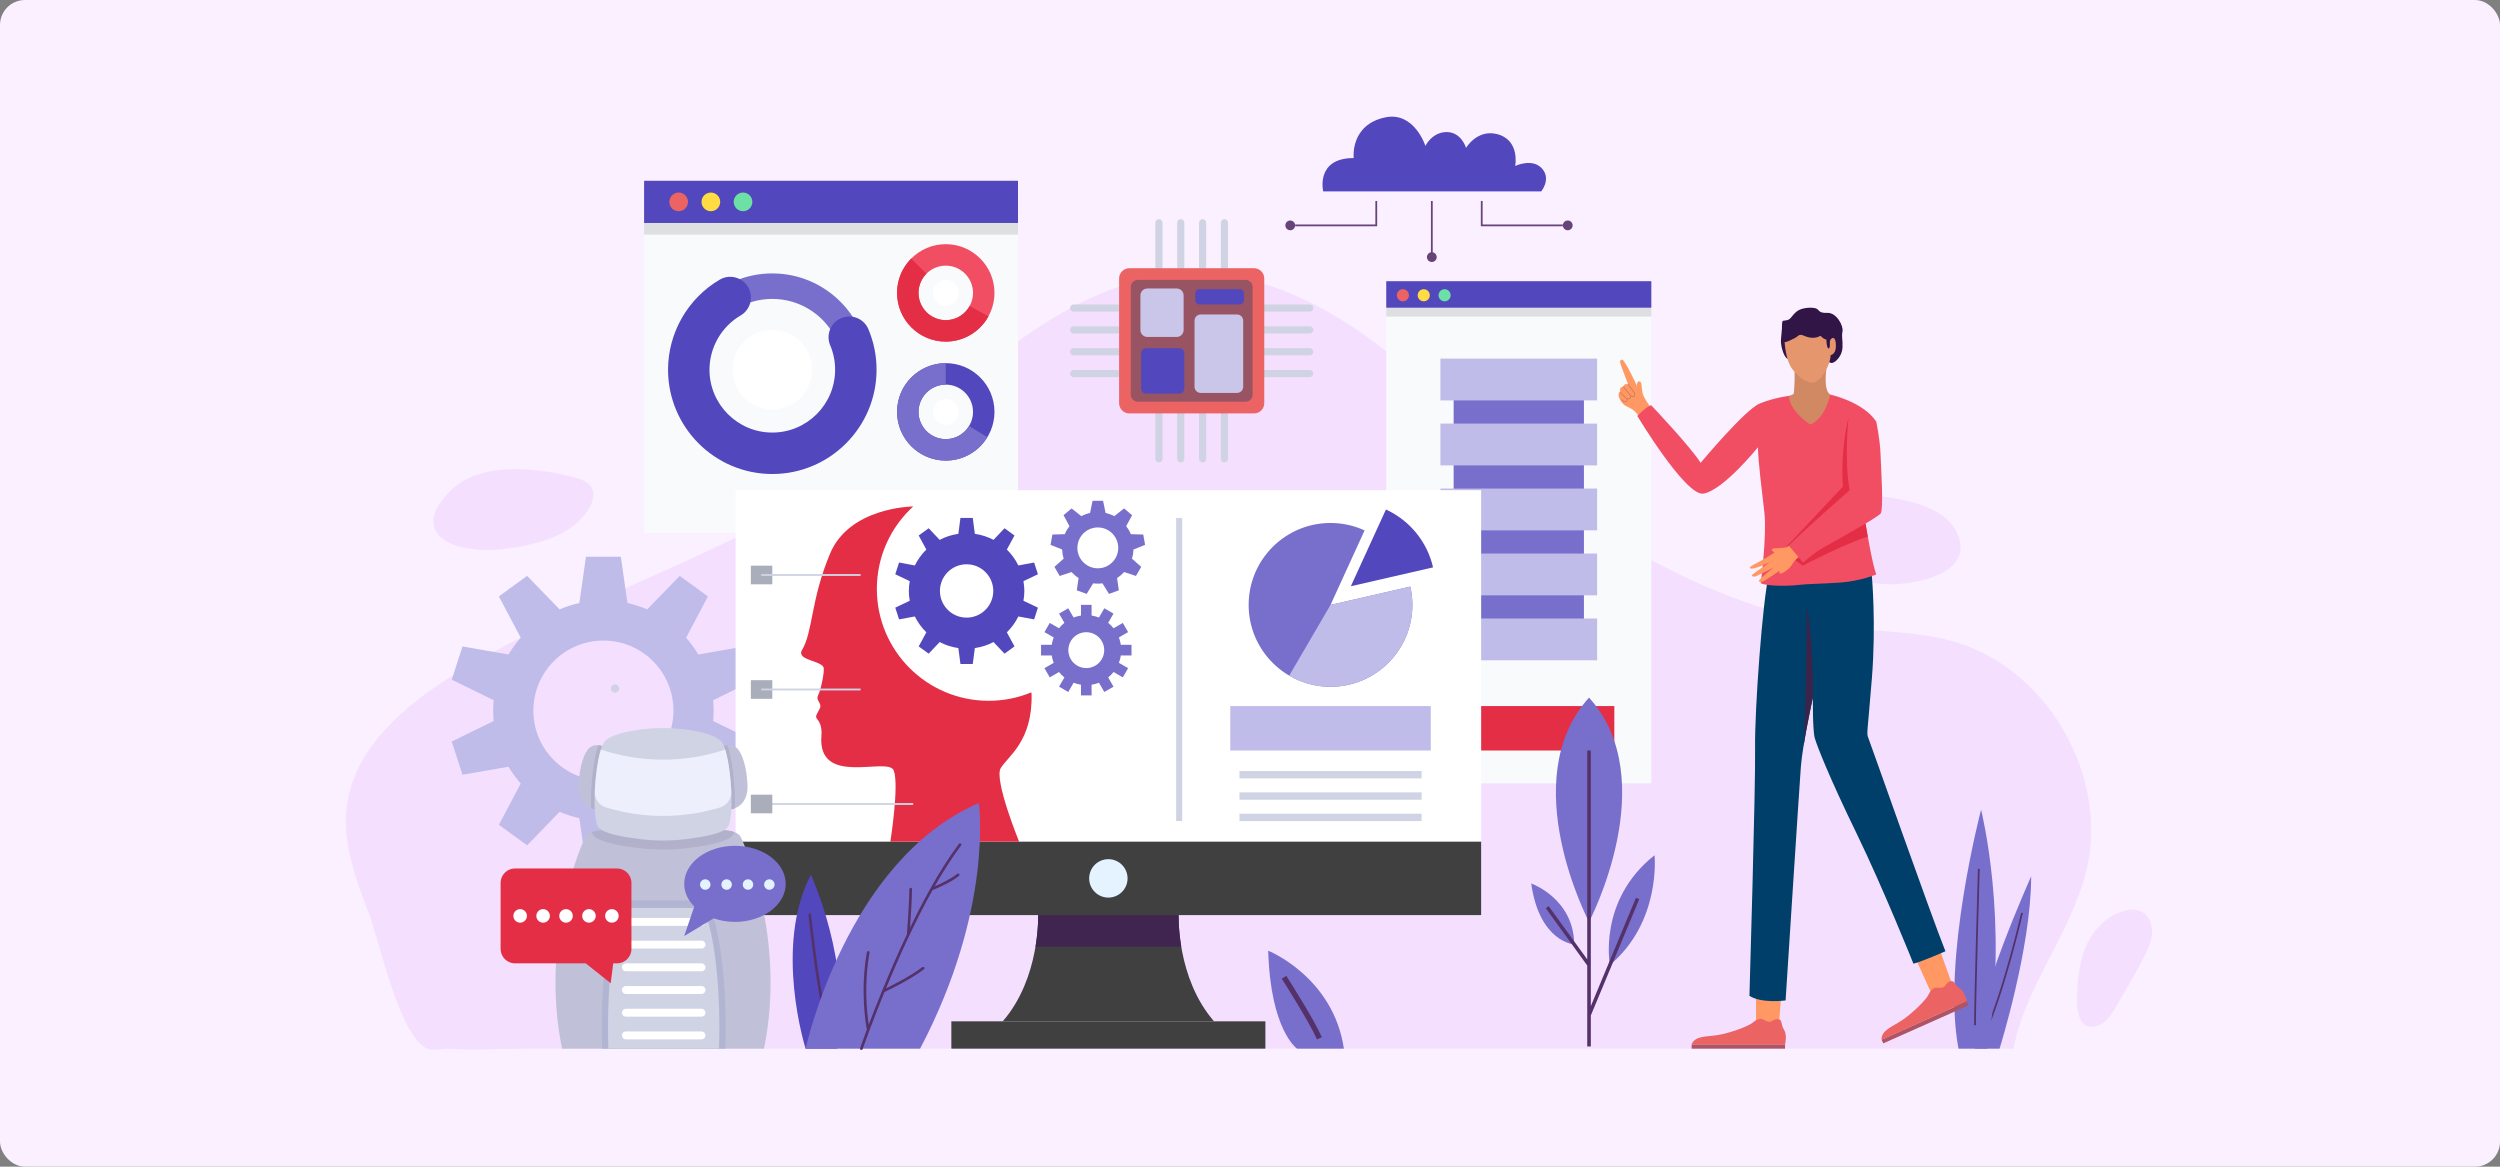 <svg width="1200" height="560" viewBox="0 0 1200 560" fill="none" xmlns="http://www.w3.org/2000/svg">
<rect x="0" y="0" width="1200" height="560" fill="#808080" stroke="none"/>
<rect width="1200" height="560" rx="12" fill="#FAF0FF"/>
<g clip-path="url(#clip0_1135_28437)">
<path d="M202.681 501.854C203.449 502.484 204.235 502.997 205.036 503.378C207.371 504.49 212.562 503.179 215.153 503.353C227.763 504.203 240.735 503.353 253.371 503.353H962.045C962.279 503.353 966.45 503.476 966.472 503.353C971.679 474.617 993.685 448.305 1001.2 418.893C1012.74 373.758 983.815 322.123 939.305 308.408C921.419 302.898 903.366 303.644 885.026 300.901C865.76 298.019 846.895 292.738 828.761 285.654C791.364 271.043 757.11 248.891 726.727 222.789C703.229 202.602 681.682 180.048 656.539 161.954C631.396 143.859 601.6 130.199 570.641 131.144C544.158 131.952 519.003 143.37 496.966 158.082C451.374 188.522 414.401 226.947 365.014 252.168C316.909 276.733 265.611 294.929 219.318 323.041C194.534 338.09 169.468 359.215 166.331 388.042C164.485 405.002 170.684 421.691 176.777 437.625C182.129 451.622 190.387 491.777 202.681 501.854Z" fill="#F4DFFF"/>
<path d="M214.522 237.345C210.964 241.469 207.233 246.42 208.159 251.788C209.202 257.837 215.677 261.306 221.658 262.676C231.552 264.941 241.921 263.954 251.86 261.899C264.097 259.369 277.086 254.365 283.083 243.399C284.513 240.782 285.478 237.603 284.342 234.845C282.961 231.49 279.086 230.02 275.576 229.104C256.699 224.178 228.545 221.091 214.522 237.345Z" fill="#F4DFFF"/>
<path d="M881.746 237.599C879.624 237.744 877.483 237.97 875.479 238.682C868.336 241.223 864.561 249.86 866.059 257.294C867.557 264.728 873.326 270.759 880.041 274.281C886.756 277.802 894.372 279.157 901.886 280.161C915.6 281.995 951.398 275.989 938.219 253.689C929.426 238.812 896.282 236.605 881.747 237.596L881.746 237.599Z" fill="#F4DFFF"/>
<path d="M999.97 457.567C1003 448.394 1009.88 440.097 1019.13 437.324C1021.94 436.482 1025.09 436.187 1027.73 437.461C1031.33 439.191 1033.12 443.486 1032.99 447.473C1032.87 451.461 1031.18 455.218 1029.4 458.785C1025.35 466.888 1020.64 474.644 1016.13 482.503C1014.65 485.072 1013.17 487.693 1011.03 489.74C1008.88 491.787 1005.94 493.212 1003 492.824C992.914 491.491 997.853 463.98 999.971 457.567H999.97Z" fill="#F4DFFF"/>
<path d="M342.55 341.091C342.55 339.411 342.462 337.752 342.31 336.111L362.446 326.238L357.269 310.302L335.179 314.151C333.479 311.281 331.514 308.589 329.32 306.101L339.812 286.267L326.259 276.418L310.656 292.513C307.634 291.204 304.463 290.173 301.179 289.44L298.013 267.236H281.261L278.095 289.44C274.811 290.171 271.642 291.202 268.618 292.513L253.015 276.418L239.462 286.267L249.953 306.101C247.759 308.589 245.795 311.281 244.095 314.151L222.005 310.302L216.828 326.238L236.964 336.111C236.81 337.752 236.724 339.41 236.724 341.091C236.724 342.773 236.812 344.431 236.964 346.07L216.828 355.945L222.005 371.881L244.095 368.031C245.795 370.9 247.759 373.594 249.953 376.081L239.462 395.915L253.015 405.765L268.618 389.669C271.64 390.979 274.811 392.011 278.095 392.742L281.261 414.946H298.013L301.179 392.742C304.463 392.011 307.632 390.98 310.656 389.669L326.259 405.765L339.812 395.915L329.32 376.081C331.514 373.594 333.479 370.902 335.179 368.031L357.269 371.881L362.446 355.945L342.31 346.07C342.464 344.431 342.55 342.771 342.55 341.091ZM289.638 374.714C271.074 374.714 256.026 359.661 256.026 341.091C256.026 322.522 271.074 307.469 289.638 307.469C308.203 307.469 323.251 322.522 323.251 341.091C323.251 359.661 308.203 374.714 289.638 374.714Z" fill="#C0BCEA"/>
<path d="M948 503.355H959.784C959.784 503.355 974.965 454.981 974.965 420.631C974.965 420.631 948 480.537 948 503.355Z" fill="#786FCC"/>
<path d="M952.937 496.651L952.156 496.292C961.384 476.226 970.072 438.458 970.156 438.078L970.995 438.269C970.907 438.651 962.202 476.504 952.937 496.651Z" fill="#543169"/>
<path d="M950.925 388.676C950.925 388.676 931.948 460.611 940.081 503.355H953.908C964.481 442.505 950.925 388.676 950.925 388.676Z" fill="#786FCC"/>
<path d="M948.42 492.135L947.562 492.132C947.617 477.919 949.386 417.611 949.405 417.002L950.263 417.029C950.244 417.636 948.475 477.933 948.42 492.135Z" fill="#543169"/>
<path d="M792.624 134.982H665.406V376.02H792.624V134.982Z" fill="#F9FAFC"/>
<path d="M792.624 134.982H665.406V151.963H792.624V134.982Z" fill="#DEDFE0"/>
<path d="M792.624 134.982H665.406V147.692H792.624V134.982Z" fill="#5247BD"/>
<path d="M673.389 144.631C674.993 144.631 676.293 143.33 676.293 141.725C676.293 140.121 674.993 138.82 673.389 138.82C671.785 138.82 670.484 140.121 670.484 141.725C670.484 143.33 671.785 144.631 673.389 144.631Z" fill="#EB6463"/>
<path d="M683.396 144.631C685.001 144.631 686.301 143.33 686.301 141.725C686.301 140.121 685.001 138.82 683.396 138.82C681.792 138.82 680.492 140.121 680.492 141.725C680.492 143.33 681.792 144.631 683.396 144.631Z" fill="#FFDD42"/>
<path d="M693.404 144.631C695.008 144.631 696.309 143.33 696.309 141.725C696.309 140.121 695.008 138.82 693.404 138.82C691.8 138.82 690.5 140.121 690.5 141.725C690.5 143.33 691.8 144.631 693.404 144.631Z" fill="#6CE0A5"/>
<path d="M760.285 184.473H697.75V316.132H760.285V184.473Z" fill="#786FCC"/>
<path d="M766.619 172.135H691.406V192.202H766.619V172.135Z" fill="#C0BCEA"/>
<path d="M766.619 203.32H691.406V223.388H766.619V203.32Z" fill="#C0BCEA"/>
<path d="M766.619 234.508H691.406V254.575H766.619V234.508Z" fill="#C0BCEA"/>
<path d="M766.619 265.693H691.406V285.761H766.619V265.693Z" fill="#C0BCEA"/>
<path d="M766.619 296.879H691.406V316.947H766.619V296.879Z" fill="#C0BCEA"/>
<path d="M774.881 338.912H683.156V360.246H774.881V338.912Z" fill="#E42E45"/>
<path d="M762.733 334.846C726.947 374.438 762.733 442.506 762.733 442.506C762.733 442.506 798.52 374.44 762.733 334.846Z" fill="#786FCC"/>
<path d="M794.183 410.506C766.8 432.2 772.769 463.162 772.769 463.162C797.437 442.506 794.183 410.506 794.183 410.506Z" fill="#786FCC"/>
<path d="M755.613 453.335C755.613 453.335 738.96 452.269 734.984 424.064C734.984 424.064 755.456 431.261 755.613 453.335Z" fill="#786FCC"/>
<path d="M786.843 431.607L785.258 430.947L763.593 482.957V360.248H761.876V460.513L743.368 434.952L741.977 435.959L761.876 463.44V502.309H763.593V487.426L786.843 431.607Z" fill="#543169"/>
<path d="M488.646 86.779H309.172V255.749H488.646V86.779Z" fill="#F9FAFC"/>
<path d="M488.646 86.779H309.172V112.609H488.646V86.779Z" fill="#DEDFE0"/>
<path d="M370.71 223.698C345.225 223.698 324.492 202.959 324.492 177.467C324.492 151.975 345.225 131.236 370.71 131.236C396.195 131.236 416.929 151.975 416.929 177.467C416.929 202.959 396.195 223.698 370.71 223.698ZM370.71 143.48C351.973 143.48 336.732 158.727 336.732 177.467C336.732 196.208 351.975 211.455 370.71 211.455C389.446 211.455 404.689 196.208 404.689 177.467C404.689 158.727 389.446 143.48 370.71 143.48Z" fill="#786FCC"/>
<path d="M370.706 227.526C343.111 227.526 320.664 205.071 320.664 177.47C320.664 159.751 330.172 143.185 345.479 134.234C350.22 131.462 356.309 133.059 359.082 137.801C361.855 142.543 360.257 148.636 355.516 151.407C346.285 156.805 340.552 166.791 340.552 177.47C340.552 194.101 354.079 207.632 370.706 207.632C387.332 207.632 400.859 194.101 400.859 177.47C400.859 173.395 400.064 169.445 398.494 165.732C396.355 160.673 398.722 154.837 403.781 152.697C408.838 150.559 414.673 152.924 416.813 157.985C419.424 164.162 420.749 170.719 420.749 177.47C420.749 205.072 398.298 227.526 370.706 227.526Z" fill="#5247BD"/>
<path d="M370.707 196.587C381.263 196.587 389.82 188.027 389.82 177.468C389.82 166.909 381.263 158.35 370.707 158.35C360.151 158.35 351.594 166.909 351.594 177.468C351.594 188.027 360.151 196.587 370.707 196.587Z" fill="white"/>
<path d="M488.646 86.779H309.172V107.027H488.646V86.779Z" fill="#5247BD"/>
<path d="M453.966 163.979C441.074 163.979 430.586 153.488 430.586 140.592C430.586 127.696 441.074 117.205 453.966 117.205C466.859 117.205 477.347 127.698 477.347 140.592C477.347 153.486 466.857 163.979 453.966 163.979ZM453.966 127.51C446.756 127.51 440.889 133.378 440.889 140.592C440.889 147.806 446.756 153.674 453.966 153.674C461.177 153.674 467.045 147.806 467.045 140.592C467.045 133.378 461.179 127.51 453.966 127.51Z" fill="#F24E63"/>
<path d="M453.966 163.98C441.074 163.98 430.586 153.489 430.586 140.593C430.586 134.375 432.998 128.522 437.378 124.111L444.687 131.374C442.238 133.84 440.889 137.114 440.889 140.593C440.889 147.806 446.756 153.676 453.966 153.676C458.738 153.676 463.134 151.073 465.436 146.885L474.464 151.851C470.351 159.332 462.496 163.98 453.966 163.98Z" fill="#E42E45"/>
<path d="M453.966 221.086C441.074 221.086 430.586 210.595 430.586 197.699C430.586 184.803 441.074 174.311 453.966 174.311C466.859 174.311 477.347 184.803 477.347 197.699C477.347 210.595 466.857 221.086 453.966 221.086ZM453.966 184.617C446.756 184.617 440.889 190.485 440.889 197.699C440.889 204.913 446.756 210.782 453.966 210.782C461.177 210.782 467.045 204.913 467.045 197.699C467.045 190.485 461.179 184.617 453.966 184.617Z" fill="#5247BD"/>
<path d="M453.966 221.086C441.074 221.086 430.586 210.595 430.586 197.699C430.586 184.803 441.074 174.311 453.966 174.311V184.615C446.756 184.615 440.889 190.483 440.889 197.697C440.889 204.912 446.756 210.78 453.966 210.78C458.566 210.78 462.745 208.43 465.145 204.496L473.939 209.862C469.655 216.89 462.187 221.086 453.966 221.086Z" fill="#786FCC"/>
<path d="M325.762 101.385C328.236 101.385 330.242 99.379 330.242 96.903C330.242 94.428 328.236 92.422 325.762 92.422C323.287 92.422 321.281 94.428 321.281 96.903C321.281 99.379 323.287 101.385 325.762 101.385Z" fill="#EB6463"/>
<path d="M341.215 101.385C343.689 101.385 345.695 99.379 345.695 96.903C345.695 94.428 343.689 92.422 341.215 92.422C338.74 92.422 336.734 94.428 336.734 96.903C336.734 99.379 338.74 101.385 341.215 101.385Z" fill="#FFDD42"/>
<path d="M356.652 101.385C359.127 101.385 361.133 99.379 361.133 96.903C361.133 94.428 359.127 92.422 356.652 92.422C354.178 92.422 352.172 94.428 352.172 96.903C352.172 99.379 354.178 101.385 356.652 101.385Z" fill="#6CE0A5"/>
<path d="M460.18 140.592C460.18 144.021 457.401 146.8 453.973 146.8C450.545 146.8 447.766 144.021 447.766 140.592C447.766 137.162 450.545 134.383 453.973 134.383C457.401 134.383 460.18 137.162 460.18 140.592Z" fill="white"/>
<path d="M460.18 197.699C460.18 201.128 457.401 203.908 453.973 203.908C450.545 203.908 447.766 201.128 447.766 197.699C447.766 194.27 450.545 191.49 453.973 191.49C457.401 191.49 460.18 194.27 460.18 197.699Z" fill="white"/>
<path d="M710.951 235.281H353.086V439.25H710.951V235.281Z" fill="white"/>
<path d="M686.775 338.912H590.531V360.246H686.775V338.912Z" fill="#C0BCEA"/>
<path d="M682.367 370.1H594.945V373.624H682.367V370.1Z" fill="#CFD3E3"/>
<path d="M682.367 380.342H594.945V383.867H682.367V380.342Z" fill="#CFD3E3"/>
<path d="M682.367 390.588H594.945V394.113H682.367V390.588Z" fill="#CFD3E3"/>
<path d="M710.951 403.998H353.086V439.252H710.951V403.998Z" fill="#404040"/>
<path d="M541.233 421.625C541.233 426.717 537.105 430.845 532.015 430.845C526.924 430.845 522.797 426.717 522.797 421.625C522.797 416.533 526.924 412.404 532.015 412.404C537.105 412.404 541.233 416.533 541.233 421.625Z" fill="#E4F3FF"/>
<path d="M607.385 490.234H456.648V503.354H607.385V490.234Z" fill="#404040"/>
<path d="M582.733 490.234C564.66 469.444 565.743 439.252 565.743 439.252H498.302C498.302 439.252 499.386 469.444 481.312 490.234H582.733Z" fill="#404040"/>
<path d="M498.305 439.252C498.305 439.252 498.526 445.566 497.047 454.399H567.005C565.526 445.566 565.747 439.252 565.747 439.252H498.305Z" fill="#3F254F"/>
<path d="M676.961 281.552L638.656 290.344L655.012 254.596C650.03 252.312 644.494 251.029 638.656 251.029C616.948 251.029 599.352 268.631 599.352 290.346C599.352 312.061 616.948 329.661 638.656 329.661C660.363 329.661 677.96 312.059 677.96 290.346C677.96 287.321 677.607 284.382 676.961 281.554V281.552Z" fill="#786FCC"/>
<path d="M648.398 281.398L687.867 272.339C685.038 259.958 676.545 249.743 665.252 244.564L648.4 281.398H648.398Z" fill="#5247BD"/>
<path d="M618.836 324.29C624.656 327.698 631.426 329.66 638.655 329.66C660.362 329.66 677.959 312.058 677.959 290.345C677.959 287.321 677.606 284.381 676.96 281.553L638.655 290.345L618.836 324.29Z" fill="#C0BCEA"/>
<path d="M567.439 248.609H564.547V394.112H567.439V248.609Z" fill="#CFD3E3"/>
<path d="M370.708 326.484H360.406V335.433H370.708V326.484Z" fill="#AAADBA"/>
<path d="M438.374 243.066C438.365 243.076 438.355 243.086 438.344 243.095C438.366 243.095 438.4 243.095 438.4 243.095L438.374 243.066Z" fill="white"/>
<path d="M480.325 368.744C483.579 363.139 495.869 355.908 495.146 332.767L494.978 332.359C488.683 334.952 481.788 336.383 474.557 336.383C444.919 336.383 420.893 312.35 420.893 282.704C420.893 267.021 427.617 252.911 438.337 243.096C437.199 243.11 407.665 243.709 398.448 265.694C389.05 288.111 390.316 303.117 384.893 312.157C384.893 312.157 383.447 314.146 386.339 315.773C389.23 317.399 395.014 318.303 395.376 320.654C395.737 323.004 393.93 331.439 392.665 333.788C391.399 336.138 394.653 337.585 393.568 339.936C392.484 342.286 391.039 343.732 392.122 344.998C393.206 346.264 394.663 348.626 394.291 352.953C392.122 378.145 426.282 362.959 428.992 369.828C431.704 376.699 427.366 403.998 427.366 403.998H489.179C489.179 403.998 477.07 374.349 480.325 368.744Z" fill="#E42E45"/>
<path d="M491.688 283.658C491.688 282.051 491.522 280.483 491.258 278.949L498.207 275.643L496.379 270.011L488.815 271.421C487.408 268.568 485.541 265.988 483.286 263.792L486.958 257.04L482.169 253.559L476.89 259.134C474.143 257.682 471.119 256.7 467.923 256.242L466.926 248.605H461.008L460.01 256.242C456.814 256.7 453.789 257.683 451.043 259.134L445.765 253.559L440.975 257.04L444.648 263.792C442.393 265.988 440.525 268.568 439.119 271.421L431.555 270.011L429.727 275.643L436.675 278.949C436.412 280.483 436.246 282.051 436.246 283.658C436.246 285.266 436.412 286.833 436.675 288.367L429.727 291.674L431.555 297.306L439.119 295.895C440.525 298.749 442.393 301.329 444.648 303.525L440.975 310.277L445.765 313.758L451.043 308.183C453.791 309.635 456.814 310.617 460.01 311.075L461.008 318.711H466.926L467.923 311.075C471.119 310.617 474.143 309.634 476.89 308.183L482.169 313.758L486.958 310.277L483.286 303.525C485.542 301.331 487.408 298.749 488.815 295.895L496.379 297.306L498.207 291.674L491.258 288.367C491.522 286.833 491.688 285.266 491.688 283.658ZM463.967 296.462C456.897 296.462 451.167 290.73 451.167 283.658C451.167 276.587 456.897 270.855 463.967 270.855C471.036 270.855 476.767 276.587 476.767 283.658C476.767 290.73 471.036 296.462 463.967 296.462Z" fill="#5247BD"/>
<path d="M543.132 314.615V309.517H538.003C537.815 308.287 537.5 307.101 537.061 305.973L541.497 303.412L538.949 298.998L534.516 301.558C533.747 300.601 532.879 299.732 531.922 298.963L534.481 294.528L530.068 291.979L527.507 296.416C526.38 295.976 525.196 295.661 523.965 295.473V290.342H518.868V295.473C517.639 295.661 516.453 295.976 515.326 296.416L512.765 291.979L508.352 294.528L510.911 298.963C509.954 299.732 509.086 300.601 508.317 301.558L503.886 298.998L501.337 303.412L505.774 305.973C505.335 307.101 505.019 308.287 504.831 309.517H499.703V314.615H504.831C505.019 315.845 505.335 317.031 505.774 318.159L501.337 320.72L503.886 325.134L508.317 322.574C509.086 323.531 509.954 324.402 510.911 325.169L508.352 329.603L512.765 332.152L515.326 327.716C516.453 328.156 517.637 328.471 518.868 328.659V333.789H523.965V328.659C525.194 328.471 526.38 328.156 527.507 327.716L530.068 332.152L534.481 329.603L531.922 325.169C532.879 324.4 533.747 323.531 534.516 322.574L538.949 325.134L541.497 320.72L537.061 318.159C537.5 317.031 537.815 315.846 538.003 314.615H543.132ZM521.415 320.676C516.662 320.676 512.809 316.822 512.809 312.068C512.809 307.313 516.662 303.459 521.415 303.459C526.168 303.459 530.021 307.313 530.021 312.068C530.021 316.822 526.168 320.676 521.415 320.676Z" fill="#786FCC"/>
<path d="M544.087 263.747L549.643 261.542L548.767 256.571L542.815 256.4C542.24 255.012 541.476 253.725 540.574 252.549L543.411 247.291L539.546 244.047L534.869 247.747C533.563 247.066 532.159 246.549 530.682 246.222L529.478 240.381H524.431L523.227 246.222C521.75 246.55 520.348 247.066 519.04 247.747L514.363 244.047L510.498 247.291L513.335 252.549C512.433 253.725 511.671 255.012 511.094 256.4L505.142 256.571L504.266 261.542L509.822 263.747C509.889 265.269 510.135 266.745 510.573 268.138L506.126 272.094L508.649 276.464L514.319 274.582C515.325 275.677 516.465 276.64 517.722 277.445L516.855 283.351L521.596 285.076L524.729 279.992C525.458 280.086 526.197 280.152 526.953 280.152C527.709 280.152 528.447 280.086 529.177 279.992L532.31 285.076L537.051 283.351L536.183 277.445C537.441 276.64 538.581 275.677 539.586 274.582L545.257 276.464L547.78 272.094L543.333 268.138C543.77 266.743 544.017 265.269 544.084 263.747H544.087ZM526.956 272.789C521.541 272.789 517.152 268.398 517.152 262.982C517.152 257.565 521.541 253.173 526.956 253.173C532.371 253.173 536.76 257.564 536.76 262.982C536.76 268.4 532.371 272.789 526.956 272.789Z" fill="#786FCC"/>
<path d="M370.708 271.523H360.406V280.473H370.708V271.523Z" fill="#AAADBA"/>
<path d="M413.091 275.545H365.375V276.448H413.091V275.545Z" fill="#CFD3E3"/>
<path d="M413.091 330.506H365.375V331.409H413.091V330.506Z" fill="#CFD3E3"/>
<path d="M438.339 385.467H365.375V386.37H438.339V385.467Z" fill="#CFD3E3"/>
<path d="M370.708 381.443H360.406V390.392H370.708V381.443Z" fill="#AAADBA"/>
<path d="M389.23 419.906C371.157 454.347 386.699 503.353 386.699 503.353H401.854C409.057 462.418 389.23 419.906 389.23 419.906Z" fill="#5247BD"/>
<path d="M395.739 487.443C395.446 487.443 395.181 487.241 395.112 486.941C391.352 470.462 388.083 439.45 388.051 439.138C388.013 438.784 388.27 438.467 388.625 438.431C388.98 438.412 389.296 438.65 389.332 439.005C389.365 439.315 392.625 470.252 396.368 486.657C396.447 487.002 396.23 487.349 395.884 487.427C395.835 487.438 395.787 487.445 395.739 487.445V487.443Z" fill="#543169"/>
<path d="M469.843 385.467C406.223 412.857 386.703 503.355 386.703 503.355H441.648C477.073 436.024 469.843 385.467 469.843 385.467Z" fill="#786FCC"/>
<path d="M461.202 404.93C460.917 404.71 460.514 404.77 460.3 405.054C455.619 411.23 451.018 418.563 446.632 426.395C446.591 426.45 446.557 426.507 446.535 426.571C443.149 432.626 439.896 438.973 436.832 445.318C437.176 440.29 437.779 430.85 437.779 426.775C437.779 426.419 437.491 426.13 437.136 426.13C436.782 426.13 436.492 426.419 436.492 426.775C436.492 432.317 435.356 447.977 435.319 448.485C430.86 457.903 426.854 467.182 423.498 475.361C423.451 475.431 423.419 475.508 423.402 475.593C420.855 481.808 418.683 487.376 416.988 491.847C416.179 486.51 414.618 472.564 417.382 457.262C417.444 456.913 417.212 456.578 416.863 456.513C416.507 456.457 416.177 456.683 416.114 457.032C412.738 475.731 415.743 492.454 416.085 494.242C414.054 499.67 412.898 502.997 412.848 503.143C412.732 503.478 412.911 503.846 413.246 503.962C413.315 503.985 413.386 503.996 413.456 503.996C413.725 503.996 413.972 503.828 414.065 503.562C414.159 503.29 418.15 491.803 424.551 476.176C426.281 475.362 437.012 470.234 443.489 465.251C443.771 465.034 443.823 464.629 443.607 464.349C443.39 464.066 442.986 464.013 442.703 464.231C437.259 468.419 428.723 472.727 425.281 474.397C431.179 460.123 438.971 442.734 447.607 427.277C449.031 426.703 456.538 423.591 460.321 420.395C460.592 420.168 460.627 419.76 460.398 419.489C460.169 419.217 459.762 419.184 459.49 419.413C456.64 421.82 451.38 424.26 448.649 425.442C452.735 418.26 456.993 411.542 461.321 405.83C461.536 405.546 461.481 405.143 461.197 404.928L461.202 404.93Z" fill="#543169"/>
<path d="M608.742 456.336C609.826 494.573 622.569 503.354 622.569 503.354H645.071C639.92 468.81 608.742 456.336 608.742 456.336Z" fill="#786FCC"/>
<path d="M632.132 498.888C628.42 490.401 615.382 469.982 615.25 469.777L617.42 468.389C617.96 469.234 630.7 489.183 634.492 497.854L632.133 498.888H632.132Z" fill="#543169"/>
<path d="M557.997 131.773H554.562V106.915C554.562 105.966 555.331 105.197 556.28 105.197C557.228 105.197 557.997 105.966 557.997 106.915V131.773Z" fill="#CFD3E3"/>
<path d="M568.481 131.773H565.047V106.915C565.047 105.966 565.815 105.197 566.764 105.197C567.713 105.197 568.481 105.966 568.481 106.915V131.773Z" fill="#CFD3E3"/>
<path d="M578.966 131.773H575.531V106.915C575.531 105.966 576.3 105.197 577.248 105.197C578.197 105.197 578.966 105.966 578.966 106.915V131.773Z" fill="#CFD3E3"/>
<path d="M589.45 131.773H586.016V106.915C586.016 105.966 586.784 105.197 587.733 105.197C588.682 105.197 589.45 105.966 589.45 106.915V131.773Z" fill="#CFD3E3"/>
<path d="M586.016 195.412H589.45V220.27C589.45 221.219 588.682 221.988 587.733 221.988C586.784 221.988 586.016 221.219 586.016 220.27V195.412Z" fill="#CFD3E3"/>
<path d="M575.531 195.412H578.966V220.27C578.966 221.219 578.197 221.988 577.248 221.988C576.3 221.988 575.531 221.219 575.531 220.27V195.412Z" fill="#CFD3E3"/>
<path d="M565.047 195.412H568.481V220.27C568.481 221.219 567.713 221.988 566.764 221.988C565.815 221.988 565.047 221.219 565.047 220.27V195.412Z" fill="#CFD3E3"/>
<path d="M554.562 195.412H557.997V220.27C557.997 221.219 557.228 221.988 556.28 221.988C555.331 221.988 554.562 221.219 554.562 220.27V195.412Z" fill="#CFD3E3"/>
<path d="M603.812 149.58V146.145H628.664C629.613 146.145 630.381 146.913 630.381 147.862C630.381 148.811 629.613 149.58 628.664 149.58H603.812Z" fill="#CFD3E3"/>
<path d="M603.812 160.066V156.631H628.664C629.613 156.631 630.381 157.399 630.381 158.349C630.381 159.298 629.613 160.066 628.664 160.066H603.812Z" fill="#CFD3E3"/>
<path d="M603.812 170.553V167.117H628.664C629.613 167.117 630.381 167.886 630.381 168.835C630.381 169.784 629.613 170.553 628.664 170.553H603.812Z" fill="#CFD3E3"/>
<path d="M603.812 181.039V177.604H628.664C629.613 177.604 630.381 178.372 630.381 179.321C630.381 180.27 629.613 181.039 628.664 181.039H603.812Z" fill="#CFD3E3"/>
<path d="M540.194 177.604V181.039H515.342C514.393 181.039 513.625 180.27 513.625 179.321C513.625 178.372 514.393 177.604 515.342 177.604H540.194Z" fill="#CFD3E3"/>
<path d="M540.194 167.117V170.553H515.342C514.393 170.553 513.625 169.784 513.625 168.835C513.625 167.886 514.393 167.117 515.342 167.117H540.194Z" fill="#CFD3E3"/>
<path d="M540.194 156.631V160.066H515.342C514.393 160.066 513.625 159.298 513.625 158.349C513.625 157.399 514.393 156.631 515.342 156.631H540.194Z" fill="#CFD3E3"/>
<path d="M540.194 146.146V149.582H515.342C514.393 149.582 513.625 148.813 513.625 147.864C513.625 146.915 514.393 146.146 515.342 146.146H540.194Z" fill="#CFD3E3"/>
<path d="M601.934 128.746H542.085C539.372 128.746 537.172 130.946 537.172 133.661V193.526C537.172 196.241 539.372 198.441 542.085 198.441H601.934C604.648 198.441 606.847 196.241 606.847 193.526V133.661C606.847 130.946 604.648 128.746 601.934 128.746Z" fill="#EB6463"/>
<path d="M597.852 134.344H546.162C544.286 134.344 542.766 135.865 542.766 137.741V189.446C542.766 191.322 544.286 192.843 546.162 192.843H597.852C599.728 192.843 601.249 191.322 601.249 189.446V137.741C601.249 135.865 599.728 134.344 597.852 134.344Z" fill="#995463"/>
<path d="M564.804 138.471H550.732C548.891 138.471 547.398 139.964 547.398 141.806V158.4C547.398 160.242 548.891 161.735 550.732 161.735H564.804C566.645 161.735 568.138 160.242 568.138 158.4V141.806C568.138 139.964 566.645 138.471 564.804 138.471Z" fill="#C9C6EA"/>
<path d="M593.779 150.949H576.331C574.698 150.949 573.375 152.273 573.375 153.906V185.641C573.375 187.274 574.698 188.598 576.331 188.598H593.779C595.412 188.598 596.735 187.274 596.735 185.641V153.906C596.735 152.273 595.412 150.949 593.779 150.949Z" fill="#C9C6EA"/>
<path d="M595.162 138.82H575.651C574.588 138.82 573.727 139.682 573.727 140.745V144.221C573.727 145.284 574.588 146.146 575.651 146.146H595.162C596.225 146.146 597.087 145.284 597.087 144.221V140.745C597.087 139.682 596.225 138.82 595.162 138.82Z" fill="#5247BD"/>
<path d="M566.06 167.117H550.164C548.826 167.117 547.742 168.202 547.742 169.539V186.526C547.742 187.864 548.826 188.948 550.164 188.948H566.06C567.398 188.948 568.482 187.864 568.482 186.526V169.539C568.482 168.202 567.398 167.117 566.06 167.117Z" fill="#5247BD"/>
<path d="M661.043 108.61H621.664V107.752H660.184V96.475H661.043V108.61Z" fill="#66447A"/>
<path d="M750.176 108.61H710.797V96.475H711.656V107.752H750.176V108.61Z" fill="#66447A"/>
<path d="M687.702 96.475H686.844V122.553H687.702V96.475Z" fill="#66447A"/>
<path d="M619.318 110.532C620.615 110.532 621.667 109.48 621.667 108.182C621.667 106.884 620.615 105.832 619.318 105.832C618.021 105.832 616.969 106.884 616.969 108.182C616.969 109.48 618.021 110.532 619.318 110.532Z" fill="#66447A"/>
<path d="M754.87 108.182C754.87 109.481 753.818 110.532 752.521 110.532C751.224 110.532 750.172 109.479 750.172 108.182C750.172 106.885 751.224 105.832 752.521 105.832C753.818 105.832 754.87 106.885 754.87 108.182Z" fill="#66447A"/>
<path d="M687.271 125.762C688.568 125.762 689.62 124.71 689.62 123.412C689.62 122.115 688.568 121.062 687.271 121.062C685.974 121.062 684.922 122.115 684.922 123.412C684.922 124.71 685.974 125.762 687.271 125.762Z" fill="#66447A"/>
<path d="M739.776 91.864H635.128C635.128 91.864 631.332 75.864 649.767 75.864C649.767 75.864 647.951 59.871 664.949 56.339C678.865 53.446 684.197 70.033 684.197 70.033C684.197 70.033 687.36 63.388 694.409 63.388C701.458 63.388 703.716 70.982 703.716 70.982C703.716 70.982 708.868 62.124 718.266 64.293C729.767 66.949 727.304 79.66 727.304 79.66C727.304 79.66 735.979 75.501 740.527 81.33C744.435 86.339 739.774 91.862 739.774 91.862L739.776 91.864Z" fill="#5247BD"/>
<path d="M355.599 401.829C353.972 398.574 347.569 398.508 347.569 398.508H288.947C288.947 398.508 282.544 398.575 280.917 401.829C279.291 405.082 258.958 450.932 269.802 503.354H366.714C377.558 450.93 357.225 405.082 355.599 401.829Z" fill="#C0C1D9"/>
<path d="M330.112 407.076C339.273 405.948 348.856 404.249 351.649 401.057C351.977 400.682 352.259 400.114 352.507 399.413C350.193 398.539 347.569 398.508 347.569 398.508H288.946C288.946 398.508 286.322 398.539 284.008 399.413C284.256 400.114 284.538 400.682 284.866 401.057C287.659 404.249 297.242 405.948 306.403 407.076C314.277 408.045 322.238 408.045 330.112 407.076Z" fill="#B1B1CC"/>
<path d="M289.808 358.439C289.808 358.439 286.11 356.359 282.971 358.956C280.319 361.151 278.15 368.054 277.744 376.467C277.338 384.88 281.947 387.862 285.877 388.541C289.808 389.219 289.808 358.439 289.808 358.439Z" fill="#C0C1D9"/>
<path d="M289.809 358.438C289.809 358.438 288.712 357.826 287.209 357.684C284.83 364.131 283.32 378.018 283.635 387.896C284.382 388.205 285.142 388.413 285.878 388.54C289.809 389.218 289.809 358.438 289.809 358.438Z" fill="#B1B1CC"/>
<path d="M346.719 358.439C346.719 358.439 350.417 356.359 353.556 358.956C356.208 361.151 358.377 368.054 358.785 376.467C359.192 384.88 354.582 387.862 350.652 388.541C346.72 389.219 346.719 358.439 346.719 358.439Z" fill="#C0C1D9"/>
<path d="M349.143 357.703C347.732 357.874 346.719 358.439 346.719 358.439C346.719 358.439 346.719 389.219 350.65 388.541C351.331 388.423 352.032 388.232 352.723 387.959C353.054 378.086 351.535 364.114 349.143 357.703Z" fill="#B1B1CC"/>
<path d="M346.725 356.54C344.86 353.557 338.726 351.77 332.627 350.71C323.128 349.058 313.391 349.058 303.891 350.71C297.791 351.77 291.656 353.557 289.793 356.54C285.726 363.048 283.558 392.879 287.353 397.218C289.937 400.174 298.808 401.745 307.288 402.789C314.575 403.686 321.943 403.686 329.23 402.789C337.709 401.744 346.581 400.172 349.165 397.218C352.96 392.879 350.791 363.048 346.725 356.54Z" fill="#CFD3E3"/>
<path d="M290.937 387.596C308.754 392.986 327.767 392.986 345.583 387.596C348.931 386.583 351.182 383.433 351.019 379.938C350.677 372.557 349.599 364.612 348.094 359.795C328.728 366.25 307.791 366.25 288.425 359.795C286.92 364.612 285.842 372.557 285.5 379.938C285.339 383.433 287.591 386.583 290.937 387.596Z" fill="#EDF0FC"/>
<path d="M297.172 330.507C297.172 331.605 296.282 332.496 295.184 332.496C294.086 332.496 293.195 331.605 293.195 330.507C293.195 329.409 294.086 328.518 295.184 328.518C296.282 328.518 297.172 329.409 297.172 330.507Z" fill="#CFD3E3"/>
<path d="M337.533 432.199H299.616C298.15 432.199 296.819 433.109 296.342 434.496C286.901 461.964 289.025 503.353 289.025 503.353H348.123C348.123 503.353 350.246 461.964 340.805 434.496C340.329 433.109 338.999 432.199 337.533 432.199Z" fill="#B2B5D1"/>
<path d="M335.605 435.816H301.543C300.226 435.816 299.031 436.634 298.601 437.879C290.12 462.556 292.027 503.354 292.027 503.354H345.119C345.119 503.354 347.027 462.557 338.545 437.879C338.117 436.634 336.922 435.816 335.605 435.816Z" fill="#CFD3E3"/>
<path d="M336.739 444.41H300.416C299.367 444.41 298.516 443.558 298.516 442.509C298.516 441.459 299.367 440.607 300.416 440.607H336.739C337.788 440.607 338.64 441.459 338.64 442.509C338.64 443.558 337.788 444.41 336.739 444.41Z" fill="white"/>
<path d="M336.739 455.31H300.416C299.367 455.31 298.516 454.458 298.516 453.409C298.516 452.36 299.367 451.508 300.416 451.508H336.739C337.788 451.508 338.64 452.36 338.64 453.409C338.64 454.458 337.788 455.31 336.739 455.31Z" fill="white"/>
<path d="M336.739 466.211H300.416C299.367 466.211 298.516 465.359 298.516 464.309C298.516 463.26 299.367 462.408 300.416 462.408H336.739C337.788 462.408 338.64 463.26 338.64 464.309C338.64 465.359 337.788 466.211 336.739 466.211Z" fill="white"/>
<path d="M336.739 477.109H300.416C299.367 477.109 298.516 476.257 298.516 475.208C298.516 474.158 299.367 473.307 300.416 473.307H336.739C337.788 473.307 338.64 474.158 338.64 475.208C338.64 476.257 337.788 477.109 336.739 477.109Z" fill="white"/>
<path d="M336.739 488.007H300.416C299.367 488.007 298.516 487.156 298.516 486.106C298.516 485.057 299.367 484.205 300.416 484.205H336.739C337.788 484.205 338.64 485.057 338.64 486.106C338.64 487.156 337.788 488.007 336.739 488.007Z" fill="white"/>
<path d="M336.739 498.906H300.416C299.367 498.906 298.516 498.054 298.516 497.005C298.516 495.955 299.367 495.104 300.416 495.104H336.739C337.788 495.104 338.64 495.955 338.64 497.005C338.64 498.054 337.788 498.906 336.739 498.906Z" fill="white"/>
<path d="M296.167 462.403H294.352L293.131 471.957L281.141 462.403H247.214C243.389 462.403 240.289 459.301 240.289 455.475V423.79C240.289 419.964 243.389 416.863 247.214 416.863H296.169C299.994 416.863 303.094 419.964 303.094 423.79V455.475C303.094 459.301 299.992 462.403 296.167 462.403Z" fill="#E42E45"/>
<path d="M252.927 439.632C252.927 441.428 251.472 442.886 249.674 442.886C247.877 442.886 246.422 441.43 246.422 439.632C246.422 437.835 247.877 436.379 249.674 436.379C251.472 436.379 252.927 437.835 252.927 439.632Z" fill="white"/>
<path d="M263.942 439.632C263.942 441.428 262.487 442.886 260.69 442.886C258.893 442.886 257.438 441.43 257.438 439.632C257.438 437.835 258.893 436.379 260.69 436.379C262.487 436.379 263.942 437.835 263.942 439.632Z" fill="white"/>
<path d="M274.942 439.632C274.942 441.428 273.487 442.886 271.69 442.886C269.893 442.886 268.438 441.43 268.438 439.632C268.438 437.835 269.893 436.379 271.69 436.379C273.487 436.379 274.942 437.835 274.942 439.632Z" fill="white"/>
<path d="M285.95 439.632C285.95 441.428 284.495 442.886 282.698 442.886C280.901 442.886 279.445 441.43 279.445 439.632C279.445 437.835 280.901 436.379 282.698 436.379C284.495 436.379 285.95 437.835 285.95 439.632Z" fill="white"/>
<path d="M296.958 439.632C296.958 441.428 295.503 442.886 293.706 442.886C291.908 442.886 290.453 441.43 290.453 439.632C290.453 437.835 291.908 436.379 293.706 436.379C295.503 436.379 296.958 437.835 296.958 439.632Z" fill="white"/>
<path d="M352.776 405.986C339.326 405.986 328.422 414.162 328.422 424.248C328.422 428.334 330.235 432.094 333.258 435.138L328.422 449.285L342.562 440.808C345.672 441.889 349.124 442.509 352.776 442.509C366.227 442.509 377.13 434.333 377.13 424.247C377.13 414.16 366.227 405.986 352.776 405.986Z" fill="#786FCC"/>
<path d="M341.031 424.579C341.031 425.964 339.908 427.087 338.523 427.087C337.138 427.087 336.016 425.964 336.016 424.579C336.016 423.193 337.138 422.07 338.523 422.07C339.908 422.07 341.031 423.193 341.031 424.579Z" fill="#E4F3FF"/>
<path d="M351.289 424.579C351.289 425.964 350.166 427.087 348.781 427.087C347.396 427.087 346.273 425.964 346.273 424.579C346.273 423.193 347.396 422.07 348.781 422.07C350.166 422.07 351.289 423.193 351.289 424.579Z" fill="#E4F3FF"/>
<path d="M361.546 424.579C361.546 425.964 360.424 427.087 359.039 427.087C357.654 427.087 356.531 425.964 356.531 424.579C356.531 423.193 357.654 422.07 359.039 422.07C360.424 422.07 361.546 423.193 361.546 424.579Z" fill="#E4F3FF"/>
<path d="M371.796 424.579C371.796 425.964 370.674 427.087 369.289 427.087C367.904 427.087 366.781 425.964 366.781 424.579C366.781 423.193 367.904 422.07 369.289 422.07C370.674 422.07 371.796 423.193 371.796 424.579Z" fill="#E4F3FF"/>
<path d="M842.891 472.336V496.019H853.554L855.408 472.336H842.891Z" fill="#FF9863"/>
<path d="M878.082 173.867C878.082 173.867 878.975 174.65 880.332 173.867C881.688 173.084 884.194 170.644 884.398 166.847C884.602 163.051 883.856 161.831 884.398 159.119C884.941 156.407 881.552 149.966 877.078 150.17C872.605 150.374 873.485 148.61 871.52 148C869.555 147.39 864.81 147.594 862.439 149.492C860.066 151.39 859.66 153.221 857.966 153.627C856.273 154.033 855.865 153.763 855.593 154.237C855.322 154.712 855.39 156.339 855.322 157.694C855.255 159.05 855.051 160.542 854.847 163.119C854.643 165.695 856.117 171.375 857.99 172.197C859.862 173.017 878.082 173.867 878.082 173.867Z" fill="#311546"/>
<path d="M918.609 458.09L928.324 479.687L938.049 475.311L930.024 452.951L918.609 458.09Z" fill="#FF9863"/>
<path d="M903.151 499.063L944.045 480.657C944.045 480.657 943.289 476.2 940.763 474.512C938.236 472.824 938.219 470.9 936.822 470.934C935.425 470.969 934.565 471.726 933.602 473.201C932.641 474.675 929.93 473.988 929.194 474.082C928.459 474.176 926.934 474.714 925.684 477.433C924.435 480.151 917.398 486.813 912.825 489.838C908.251 492.864 903.019 494.476 903.151 499.063Z" fill="#EB6463"/>
<path d="M898.495 276.514C898.495 276.514 900.595 299.501 898.495 325.715C896.395 351.929 895.853 351.93 896.756 354.1C897.659 356.269 926.579 438.529 933.808 456.607C933.808 456.607 922.784 461.489 918.446 462.573C918.446 462.573 903.987 426.416 890.974 399.658C877.961 372.901 872.177 358.076 871.092 354.28C870.009 350.484 870.189 334.755 870.189 334.755C870.189 334.755 865.219 357.355 864.405 368.202C863.592 379.049 857.085 480.201 857.085 480.201C857.085 480.201 845.97 481.828 839.734 478.032C839.734 478.032 842.717 377.422 842.446 358.981C842.175 340.54 846.106 287.81 848.952 276.514C851.799 265.219 898.497 276.514 898.497 276.514H898.495Z" fill="#003F69"/>
<path d="M792.144 195.185C792.144 195.185 789.23 191.524 788.551 189.016C787.872 186.508 788.145 183.863 787.466 183.389C786.789 182.914 786.313 182.846 785.907 183.728C785.501 184.61 785.907 185.559 785.907 185.559C785.907 185.559 780.011 172.813 778.723 172.677C777.436 172.542 777.64 173.693 777.775 174.44C777.911 175.185 781.502 184.475 781.502 184.475C781.502 184.475 780.078 184.068 779.605 184.813L779.129 185.559C779.129 185.559 777.913 185.693 777.674 186.575C777.436 187.457 777.674 188.271 777.674 188.271C777.674 188.271 777.368 187.795 776.961 189.016C776.554 190.236 777.977 193.083 779.672 194.371C781.366 195.659 783.859 195.852 786.273 199.281C788.686 202.71 792.618 197.557 792.618 197.557L792.144 195.184V195.185Z" fill="#FF9863"/>
<path d="M781.653 184.374L781.389 184.156C781.463 184.349 781.512 184.473 781.512 184.473C781.512 184.473 781.363 184.434 781.154 184.401L781.385 184.591C781.54 184.809 782.994 186.861 783.983 188.169C784.444 188.779 784.622 189.352 784.484 189.781C784.396 190.054 784.208 190.199 784.071 190.241C783.734 190.345 783.039 189.959 782.777 189.731C782.563 189.548 779.559 185.877 779.283 185.461C779.269 185.439 779.246 185.435 779.227 185.422C779.15 185.544 779.141 185.557 779.141 185.557C779.141 185.557 779.076 185.565 778.985 185.584C778.99 185.606 778.985 185.631 779 185.651C779.221 185.987 782.09 189.524 782.506 189.94C782.649 190.363 782.566 190.762 782.269 191.036C781.951 191.328 781.471 191.407 781.076 191.231C780.206 190.843 777.837 188.181 777.812 188.155L777.626 187.945C777.656 188.131 777.687 188.269 777.687 188.269C777.687 188.269 777.582 188.117 777.414 188.224L777.557 188.384C777.656 188.494 779.886 190.997 780.861 191.501C781.142 192.214 780.32 192.644 780.147 192.724C779.828 192.873 779.047 192.224 778.595 191.716C778.529 191.645 778.424 191.637 778.352 191.701C778.281 191.764 778.275 191.872 778.336 191.943C778.523 192.152 779.385 193.088 780.046 193.088C780.13 193.088 780.215 193.072 780.292 193.036C780.839 192.782 781.331 192.263 781.215 191.604C781.317 191.626 781.416 191.668 781.52 191.668C781.879 191.668 782.235 191.538 782.504 191.29C782.801 191.016 782.942 190.641 782.918 190.239C783.216 190.418 783.612 190.602 783.955 190.602C784.032 190.602 784.107 190.592 784.176 190.572C784.4 190.503 784.686 190.287 784.814 189.888C784.937 189.507 784.941 188.864 784.262 187.965C783.224 186.592 781.672 184.398 781.656 184.376L781.653 184.374Z" fill="#C67657"/>
<path d="M878.503 189.4C878.503 189.4 894.227 192.744 900.599 202.371C900.599 202.371 902.361 210.643 902.633 217.557C902.904 224.472 904.259 245.082 902.633 246.574C901.006 248.066 895.449 251.319 895.449 251.319C895.449 251.319 898.701 270.98 900.6 275.726C900.6 275.726 893.009 278.981 882.978 279.658C872.948 280.336 867.931 280.201 863.594 280.742C859.256 281.285 848.412 281.556 845.158 279.928C845.158 279.928 848.141 257.013 846.921 246.166C845.7 235.319 843.938 221.894 843.803 214.709C843.803 214.709 827.266 235.28 817.669 236.931C809.167 238.395 785.922 199.657 785.922 199.657C785.922 199.657 789.988 195.318 792.563 194.504C792.563 194.504 811.948 214.978 816.286 222.166C816.286 222.166 837.677 196.539 844.672 193.692C851.666 190.845 858.624 190.031 858.624 190.031L878.506 189.398L878.503 189.4Z" fill="#F24E63"/>
<path d="M876.648 177.32C876.648 177.32 875.148 187.23 878.491 189.4C878.491 189.4 876.322 200.79 868.919 203.772C868.919 203.772 859.332 197.806 858.609 190.032C858.609 190.032 860.869 189.58 861.05 188.677C861.23 187.773 861.772 177.649 861.14 175.48C860.508 173.31 876.648 177.32 876.648 177.32Z" fill="#D18963"/>
<path d="M856.625 164.18C856.625 164.18 856.986 172.767 860.331 177.196C863.674 181.626 868.192 184.337 870.994 183.524C873.797 182.712 878.359 176.247 878.721 170.462C878.721 170.462 881.07 170.145 881.207 166.575C881.342 163.005 880.484 161.965 879.626 162.236C878.768 162.508 878.226 163.411 878.315 164.497C878.406 165.581 878.36 167.615 877.592 167.209C876.824 166.803 876.689 164.225 876.689 163.05C875.765 162.812 874.752 162.189 874.147 161.452C874.067 161.353 873.977 161.243 873.852 161.225C873.74 161.207 873.634 161.267 873.537 161.32C871.385 162.508 868.678 162.305 866.414 161.35C865.589 161.002 864.706 160.55 863.843 160.79C863.227 160.963 862.765 161.455 862.247 161.832C861.808 162.152 861.319 162.393 860.823 162.616C859.52 163.203 858.06 164.18 856.63 164.18H856.625Z" fill="#E5966D"/>
<path d="M887.845 235.283C885.134 220.464 887.303 200.475 887.303 200.475C887.303 200.475 883.371 214.577 884.591 233.559L856.938 262.943H859.492L858.609 261.898C863.761 256.474 887.844 235.283 887.844 235.283H887.845Z" fill="#E42E45"/>
<path d="M865.625 358.519V358.522C867.364 347.562 870.181 334.755 870.181 334.755C870.181 334.755 870.723 309.806 867.289 291.547C867.289 291.547 866.853 348.835 865.625 358.519Z" fill="#3B234A"/>
<path d="M903.148 499.064L903.976 500.812L945.049 482.506L944.043 480.656L903.148 499.064Z" fill="#B05463"/>
<path d="M811.984 501.264V503.356H856.808L856.827 501.264H811.984Z" fill="#B05463"/>
<path d="M811.984 501.262H856.827C856.827 501.262 857.966 496.887 856.355 494.312C854.745 491.736 855.518 489.973 854.229 489.43C852.94 488.887 851.845 489.226 850.363 490.175C848.881 491.124 846.69 489.386 845.982 489.171C845.273 488.955 843.662 488.82 841.407 490.785C839.152 492.751 830.003 495.938 824.591 496.818C819.179 497.698 813.745 497.027 811.984 501.262Z" fill="#EB6463"/>
<path d="M896.536 257.612C895.882 253.998 895.439 251.32 895.439 251.32C895.439 251.32 879.172 260.676 874.971 262.982C870.768 265.286 865.482 270.033 865.482 270.033L863.275 267.419L861.414 268.721L865.346 271.493C865.346 271.493 886.098 260.679 896.536 257.611V257.612Z" fill="#E42E45"/>
<path d="M858.613 261.896C858.613 261.896 858.229 262.846 855.587 262.982C852.944 263.117 850.91 263.049 850.504 263.66C850.098 264.27 851.792 265.219 851.792 265.219C851.792 265.219 847.048 268.27 843.659 270.033C840.27 271.796 839.701 272.218 839.999 272.678C840.88 274.033 849.961 269.694 849.759 269.762C849.555 269.829 841.151 275.525 840.947 276.066C840.744 276.609 841.761 277.083 843.049 276.541C844.336 275.999 851.318 272.406 851.318 272.406C851.318 272.406 844.608 277.762 844.336 278.643C844.065 279.525 845.556 279.592 847.115 278.643C848.674 277.694 854.232 273.898 854.232 273.898C854.232 273.898 853.689 275.39 854.705 275.323C855.722 275.255 858.976 273.153 860.196 270.984C861.416 268.814 863.276 267.421 863.276 267.421L858.613 261.898V261.896Z" fill="#FF9863"/>
</g>
<defs>
<clipPath id="clip0_1135_28437">
<rect width="867" height="448" fill="white" transform="translate(166 56)"/>
</clipPath>
</defs>
</svg>
